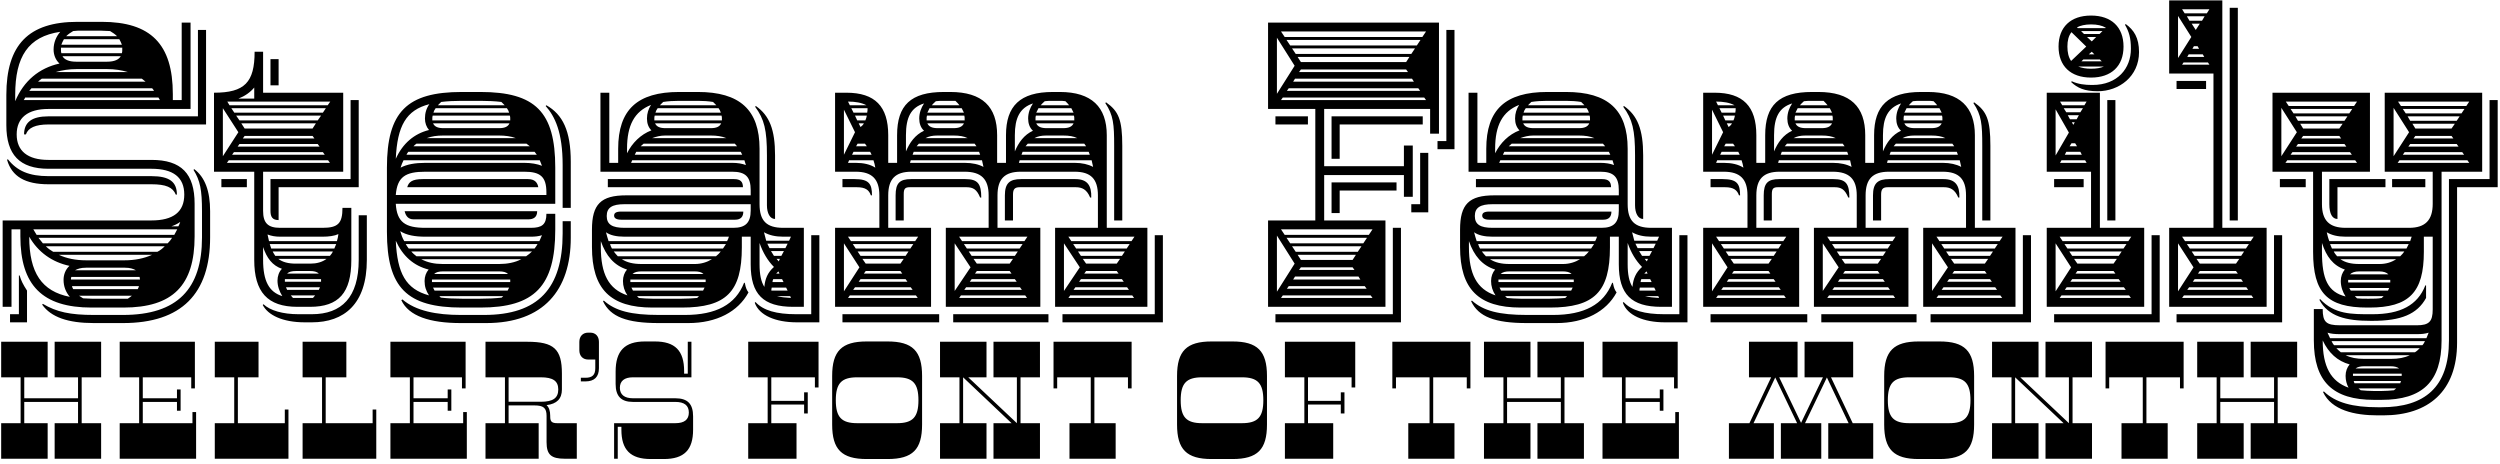 <?xml version="1.0" encoding="UTF-8"?>
<svg xmlns="http://www.w3.org/2000/svg" width="4131" height="767" viewBox="0 0 4131 767" fill="none">
  <path d="M151.39 508.22C70.26 508.22 33.66 471.62 33.66 390.49V378.9H19.02V507H4.38V364.26H250.21C286.2 364.26 304.5 350.23 304.5 321.56C304.5 292.89 286.2 278.86 250.21 278.86H80.02C32.44 278.86 10.48 255.68 10.48 206.88V156.86C10.48 73.9 47.08 36.08 128.21 36.08H167.86C248.99 36.08 285.59 72.68 285.59 155.64V165.4H300.23V37.3H314.87V180.04H80.02C45.86 180.04 27.56 194.68 27.56 222.13C27.56 249.58 45.86 264.22 80.02 264.22H250.21C299.62 264.22 321.58 286.79 321.58 336.81V390.49C321.58 471.62 285.59 508.22 203.85 508.22H151.39ZM11.7 264.22L12.92 263C28.17 282.52 48.3 291.06 80.02 291.06H250.21C279.49 291.06 292.3 300.21 292.3 321.56H290.47C285.59 309.36 274 304.48 250.21 304.48H80.02C41.59 304.48 19.63 291.67 11.7 264.22ZM16.58 532.62V519.2H31.22V455.15H32.44C34.88 463.69 37.93 469.79 44.64 480.16V532.62H16.58ZM25.12 167.23C39.15 133.68 64.77 112.33 98.32 105.01C91.61 98.91 88.56 90.37 88.56 81.83C88.56 70.24 92.83 60.48 99.54 52.55C46.47 60.48 25.12 93.42 25.12 156.86V167.23ZM39.15 165.4H264.24L261.8 161.13H41.59C40.98 162.35 40.37 164.18 39.15 165.4ZM39.76 222.13C39.76 202 52.57 192.24 80.02 192.24H327.07V49.5H340.49V205.66H80.02C58.67 205.66 46.47 211.15 42.81 222.13H39.76ZM48.3 391.1C48.3 450.88 69.04 481.38 115.4 490.53C108.69 482.6 105.03 473.45 105.03 462.47C105.03 453.93 108.08 445.39 114.79 439.29C86.12 433.19 62.94 416.72 48.3 391.1ZM48.3 150.15H254.48C253.87 148.93 252.65 147.1 251.43 145.88H51.96L48.3 150.15ZM55.01 378.9L60.5 388.05H288.03L292.91 378.9H55.01ZM62.94 134.9H240.45L234.35 130.02H69.04C67.21 131.24 64.77 133.07 62.94 134.9ZM63.55 392.93C65.99 395.98 68.43 399.03 70.87 402.08H277.05C280.1 399.03 282.54 395.98 284.37 392.93H63.55ZM69.65 503.34L70.87 502.12C93.44 515.54 116.01 520.42 155.05 520.42H203.24C293.52 520.42 333.78 477.11 333.78 392.32V349.01C333.78 313.63 330.73 298.38 319.75 280.69L320.97 279.47C338.66 292.89 347.2 315.46 347.2 349.01V392.32C347.2 485.04 300.23 533.84 203.24 533.84H155.05C112.35 533.84 84.29 524.08 69.65 503.34ZM75.75 406.96C79.41 410.62 83.68 413.67 87.95 416.11H259.97C264.85 413.67 268.51 410.62 272.17 406.96H75.75ZM92.22 119.04H211.17C200.8 115.99 189.82 114.16 177.01 114.16H126.38C114.18 114.16 102.59 115.99 92.22 119.04ZM97.1 420.99C109.91 427.09 125.16 430.14 142.24 430.14H205.68C222.76 430.14 238.01 427.09 251.43 420.99H97.1ZM100.76 81.83C100.76 84.27 100.76 86.1 101.37 87.93H201.41C202.02 86.1 202.02 84.27 202.02 81.83V78.78H100.76V81.83ZM101.37 73.9H201.41C200.19 70.85 198.97 67.8 197.14 64.75H105.64C103.81 67.8 102.59 70.85 101.37 73.9ZM103.2 92.81C106.25 98.3 113.57 101.96 125.77 101.96H177.01C189.21 101.96 196.53 98.3 199.58 92.81H103.2ZM109.3 59.87H193.48C190.43 56.82 186.16 53.77 181.89 51.33L167.86 50.72H128.21L120.89 51.33C116.62 53.77 112.35 56.82 109.3 59.87ZM117.23 461.86H231.3L230.69 457.59H117.84C117.23 458.81 117.23 460.64 117.23 461.86ZM119.06 472.84C119.06 474.67 120.28 475.89 120.89 477.72H227.64C228.25 475.89 229.47 474.67 229.47 472.84H119.06ZM123.94 446.61H224.59C220.32 444.17 214.83 442.34 206.29 442.34H142.24C133.7 442.34 128.21 444.17 123.94 446.61ZM130.65 488.7L137.36 492.97L151.39 493.58H211.17C213.61 491.75 216.05 490.53 217.88 488.7H130.65ZM283.15 374.02H294.74C295.96 371.58 297.18 369.14 297.79 366.7C293.52 369.75 288.64 372.19 283.15 374.02ZM491.475 507C442.065 507 420.105 482.6 420.105 429.53V283.74H353.615V153.2C404.245 153.2 420.715 136.12 420.715 85.49H434.745V153.2H567.115V283.74H434.745V348.4C434.745 368.53 442.675 376.46 462.805 376.46H532.955C558.575 376.46 565.895 369.14 565.895 343.52H580.535V429.53C580.535 483.82 559.795 507 512.215 507H491.475ZM365.815 309.36V295.94H407.905V309.36H365.815ZM368.255 258.12L393.875 218.47L368.255 178.82V258.12ZM374.965 269.1H545.155L542.105 264.83H378.015L374.965 269.1ZM375.575 167.84L379.235 173.94H541.495L545.765 167.84H375.575ZM382.285 178.82L387.165 186.14H533.565L538.445 178.82H382.285ZM383.505 255.68H536.615L533.565 251.41H386.555L383.505 255.68ZM390.215 191.02L395.705 198.95H525.025L530.515 191.02H390.215ZM392.655 242.26H528.075L525.025 237.99H395.705L392.655 242.26ZM393.875 162.96H420.105V144.66C413.395 152.59 404.855 158.69 393.875 162.96ZM398.755 203.83L404.245 212.37H516.485L521.975 203.83H398.755ZM401.195 228.84H519.535L516.485 224.57H404.245L401.195 228.84ZM434.135 503.95L435.355 502.73C446.335 513.1 467.075 519.2 493.305 519.2H515.265C564.675 519.2 592.735 491.14 592.735 429.53V355.72H606.155V429.53C606.155 502.73 568.335 532.62 515.265 532.62H503.675C466.465 532.62 442.675 520.42 434.135 503.95ZM434.745 429.53C434.745 464.3 444.505 482.6 466.465 489.31C461.585 481.38 458.535 472.84 458.535 463.69C458.535 456.37 460.975 449.05 465.855 444.17C449.995 438.68 440.845 426.48 434.745 408.18V429.53ZM442.065 387.44L444.505 398.42H556.745C557.965 394.76 558.575 391.1 559.185 386.83C552.475 389.88 543.325 391.1 532.955 391.1H462.805C454.875 391.1 448.165 389.88 442.065 387.44ZM445.725 403.3L448.165 410.62H552.475C553.695 408.18 554.305 405.74 555.525 403.3H445.725ZM446.945 348.4V295.94H579.315V165.4H592.735V309.36H460.365V363.65C449.995 363.65 446.945 358.16 446.945 348.4ZM446.945 141V97.69H460.365V141H446.945ZM450.605 415.5C451.825 418.55 453.655 420.38 454.875 422.82H545.155C546.985 420.38 548.815 418.55 550.035 415.5H450.605ZM459.755 427.7C467.075 433.19 476.225 435.63 489.035 435.63H512.825C523.195 435.63 532.345 433.19 539.665 427.7H459.755ZM470.735 465.52H530.515V463.69C530.515 463.08 530.515 461.86 530.515 461.25H470.735V463.69C470.735 464.3 470.735 464.91 470.735 465.52ZM472.565 474.67L474.395 478.94H526.855L528.685 474.67H472.565ZM474.395 452.1H526.855C523.805 449.05 518.925 447.83 512.215 447.83H489.035C482.325 447.83 477.445 449.05 474.395 452.1ZM480.495 488.09L484.155 492.36H517.095L520.755 488.09H480.495ZM763.187 508.22C672.297 508.22 639.357 475.28 639.357 383.17V277.03C639.357 184.92 672.297 151.98 763.187 151.98H793.687C884.577 151.98 917.517 184.92 917.517 277.03V336.81H653.997C655.827 367.31 669.857 376.46 702.797 376.46H877.257C895.557 376.46 902.877 370.97 902.877 353.28H917.517V379.51C917.517 472.84 883.357 508.22 793.687 508.22H763.187ZM653.997 397.81C656.437 451.49 670.467 477.72 708.897 488.09C704.017 480.77 701.577 473.45 701.577 464.3C701.577 456.98 704.017 450.27 708.287 445.39C683.887 439.29 665.587 423.43 653.997 397.81ZM653.997 322.17H902.877V317.9C902.877 291.67 892.507 283.74 866.277 283.74H702.797C669.857 283.74 656.437 292.28 653.997 322.17ZM653.997 262.39C665.587 236.77 684.497 220.91 708.897 214.81C704.627 209.93 702.187 203.22 702.187 195.9C702.187 186.75 704.627 178.82 709.507 172.11C671.077 181.87 656.437 208.1 653.997 262.39ZM661.317 381.95C663.147 388.05 664.977 393.54 668.027 398.42H891.287L895.557 388.66C890.067 390.49 883.967 391.1 877.257 391.1H702.797C685.717 391.1 671.687 388.66 661.317 381.95ZM661.927 277.03C672.297 271.54 685.717 269.1 702.797 269.1H866.277C877.867 269.1 887.627 270.93 895.557 273.98L891.897 264.83H666.807C664.977 268.49 663.147 272.76 661.927 277.03ZM663.147 496.02L664.977 494.8C686.937 513.71 721.097 520.42 761.357 520.42H799.787C889.457 520.42 929.717 476.5 929.717 385.61V365.48H943.137V392.93C943.137 479.55 897.997 533.84 803.447 533.84H761.357C710.117 533.84 675.347 522.25 663.147 496.02ZM668.637 349.01H887.627C887.627 359.38 880.917 362.43 872.987 362.43H683.277C674.737 362.43 670.467 356.94 668.637 349.01ZM670.467 403.3C671.687 405.74 673.517 408.18 675.347 410.62H883.357C885.187 408.18 887.017 405.74 888.237 403.3H670.467ZM671.687 255.68H887.017L883.357 250.8H674.737C673.517 252.63 672.297 253.85 671.687 255.68ZM672.907 309.36C675.347 300.82 680.837 295.94 698.527 295.94H872.377C883.967 295.94 888.237 302.04 889.457 309.36H672.907ZM679.617 415.5C682.057 418.55 685.107 420.99 688.157 423.43H869.327C872.987 420.99 876.037 418.55 879.087 415.5H679.617ZM683.277 241.65H875.427L869.937 237.38H688.157C686.327 238.6 684.497 240.43 683.277 241.65ZM696.087 428.31C706.457 433.8 718.047 436.24 731.467 436.24H824.797C838.217 436.24 851.027 433.8 861.397 428.31H696.087ZM705.237 228.23H852.247C844.317 225.18 834.557 223.96 824.797 223.96H732.077C722.317 223.96 713.167 225.18 705.237 228.23ZM713.777 466.13H843.097V464.3C843.097 463.69 843.097 462.47 843.097 461.86H713.777V464.3C713.777 464.91 713.777 465.52 713.777 466.13ZM714.387 195.9V198.95H843.097V195.9C843.097 194.07 843.097 192.85 842.487 191.02H714.997C714.387 192.85 714.387 194.07 714.387 195.9ZM715.607 475.28L718.047 480.16H838.827L841.267 475.28H715.607ZM715.607 203.83C718.047 209.32 723.537 211.76 732.687 211.76H824.797C833.947 211.76 839.437 209.32 841.877 203.83H715.607ZM716.217 186.14H841.267C840.657 183.7 839.437 181.26 837.607 178.82H719.877C718.047 181.26 716.827 183.7 716.217 186.14ZM717.437 452.71H839.437C836.387 449.66 831.507 448.44 824.797 448.44H732.077C725.367 448.44 720.487 449.66 717.437 452.71ZM723.537 173.94H833.947L828.457 168.45C818.087 167.23 806.497 166.62 793.687 166.62H763.187C750.377 166.62 739.397 167.23 729.027 168.45L723.537 173.94ZM725.977 489.31L728.417 491.75C738.787 492.97 750.377 493.58 763.187 493.58H793.687C806.497 493.58 818.697 492.97 829.067 491.75L831.507 489.31H725.977ZM901.657 175.16L902.877 173.94C929.717 189.19 943.137 216.03 943.137 267.27V343.52H929.717V272.76C929.717 218.47 916.907 192.24 901.657 175.16ZM1078.19 508.22C1008.65 508.22 978.154 477.72 978.154 408.18V379.51C978.154 337.42 992.794 322.78 1034.88 322.78H1240.45V314.24C1240.45 292.28 1231.91 283.74 1209.95 283.74H992.184V153.2H1006.82V269.1H1021.46V245.92C1021.46 181.26 1053.18 151.98 1122.11 151.98H1153.22C1222.15 151.98 1255.09 181.26 1255.09 245.92V337.42C1255.09 364.87 1266.68 376.46 1294.13 376.46H1328.29V507H1310.6C1261.19 507 1240.45 486.26 1240.45 436.85V391.1H1225.81V408.79C1225.81 481.99 1200.19 508.22 1126.38 508.22H1078.19ZM992.794 408.18C992.794 452.71 1005.6 477.72 1036.71 488.09C1031.83 480.77 1029.39 472.84 1029.39 464.3C1029.39 456.98 1031.83 450.27 1036.1 445.39C1014.75 438.68 1001.33 422.82 992.794 398.42V408.18ZM996.454 497.85L997.674 496.63C1016.58 513.71 1042.81 520.42 1088.56 520.42H1131.87C1183.11 520.42 1215.44 503.34 1229.47 467.35H1230.69C1232.52 476.5 1233.74 478.94 1236.79 483.21C1219.71 514.93 1184.33 533.84 1137.36 533.84H1088.56C1035.49 533.84 1008.65 523.47 996.454 497.85ZM1001.33 383.78C1002.55 389.27 1004.38 394.15 1005.6 398.42H1201.41C1202.63 395.98 1203.85 393.54 1204.46 391.1H1031.83C1018.41 391.1 1008.04 388.66 1001.33 383.78ZM1002.55 356.94C1002.55 370.97 1011.7 376.46 1031.83 376.46H1211.78C1231.91 376.46 1240.45 367.92 1240.45 347.79V337.42H1031.83C1011.7 337.42 1002.55 342.91 1002.55 356.94ZM1004.38 309.36V295.94H1213C1223.37 295.94 1227.64 300.21 1227.64 309.36H1004.38ZM1008.04 403.3C1008.65 405.74 1009.87 408.18 1011.09 410.62H1194.7L1199.58 403.3H1008.04ZM1014.14 415.5C1016.58 418.55 1018.41 420.99 1020.85 423.43H1183.11C1186.16 420.99 1188.6 418.55 1191.04 415.5H1014.14ZM1014.75 356.33C1014.75 352.06 1017.8 349.62 1026.34 349.62H1228.25C1228.25 358.16 1223.98 363.04 1214.83 363.04H1026.34C1017.8 363.04 1014.75 359.99 1014.75 356.33ZM1027.56 428.31C1036.1 433.8 1046.47 436.24 1059.89 436.24H1148.34C1158.71 436.24 1168.47 433.19 1176.4 428.31H1027.56ZM1036.1 253.24C1044.64 236.16 1058.67 222.13 1076.36 215.42C1071.48 210.54 1069.04 203.83 1069.04 195.9C1069.04 187.36 1071.48 180.04 1075.75 173.33C1048.3 184.31 1036.1 206.88 1036.1 245.92V253.24ZM1041.59 466.13H1166.03V464.3C1166.03 463.69 1166.03 462.47 1166.03 461.86H1041.59V464.3C1041.59 464.91 1041.59 465.52 1041.59 466.13ZM1042.81 269.1H1209.95C1218.49 269.1 1226.42 270.32 1232.52 272.76L1230.08 264.83H1044.64C1044.03 266.05 1043.42 267.88 1042.81 269.1ZM1043.42 475.28L1045.86 480.16H1161.76L1164.2 475.28H1043.42ZM1045.25 452.71H1162.37C1159.32 449.66 1154.44 448.44 1147.73 448.44H1059.89C1053.18 448.44 1048.3 449.66 1045.25 452.71ZM1048.91 255.68H1226.42L1223.98 250.8H1051.35C1050.74 252.63 1049.52 253.85 1048.91 255.68ZM1052.57 489.31L1055.62 492.36C1062.33 492.97 1069.65 493.58 1078.19 493.58H1126.38C1136.14 493.58 1144.68 492.97 1152 492.36L1155.05 489.31H1052.57ZM1058.67 241.65H1217.88L1214.22 237.38H1063.55C1061.72 238.6 1060.5 240.43 1058.67 241.65ZM1077.58 228.23H1200.19C1192.87 225.18 1184.33 223.96 1174.57 223.96H1098.93C1091 223.96 1084.29 225.79 1077.58 228.23ZM1081.24 195.9V198.95H1192.87V195.9C1192.87 194.07 1192.87 192.85 1192.26 191.02H1081.85C1081.24 192.85 1081.24 194.07 1081.24 195.9ZM1082.46 203.83C1084.9 209.32 1090.39 211.76 1099.54 211.76H1174.57C1183.72 211.76 1189.21 209.32 1191.65 203.83H1082.46ZM1083.07 186.14H1191.04C1190.43 183.7 1189.21 181.26 1187.38 178.82H1086.73C1084.9 181.26 1083.68 183.7 1083.07 186.14ZM1090.39 173.94H1183.72L1178.23 168.45C1170.3 167.23 1162.37 166.62 1153.22 166.62H1122.11C1112.35 166.62 1103.81 167.23 1095.88 168.45L1090.39 173.94ZM1247.16 500.29L1248.38 499.07C1261.19 513.1 1283.15 519.2 1315.48 519.2H1340.49V388.66H1353.91V532.62H1316.7C1281.32 532.62 1254.48 521.03 1247.16 500.29ZM1247.77 176.38L1248.99 175.16C1271.56 191.02 1280.71 214.2 1280.71 256.9V361.82C1272.17 361.82 1267.29 352.06 1267.29 339.25V256.9C1267.29 214.81 1263.02 197.12 1247.77 176.38ZM1255.09 436.85C1255.09 453.32 1257.53 465.52 1263.02 474.06C1264.24 460.64 1268.51 450.27 1278.88 441.12C1268.51 430.75 1260.58 417.33 1255.09 401.47V436.85ZM1262.41 383.78C1263.63 388.66 1264.85 393.54 1266.07 397.81H1303.89L1306.94 391.1H1294.13C1281.32 391.1 1270.95 388.66 1262.41 383.78ZM1267.9 402.69L1271.56 410.01H1297.79L1301.45 402.69H1267.9ZM1274 414.89L1278.88 422.82H1291.08L1295.35 414.89H1274ZM1274.61 480.16H1301.45L1299.01 475.28H1275.22C1274.61 477.11 1274.61 478.33 1274.61 480.16ZM1276.44 466.13H1294.74L1292.3 461.25H1277.66C1277.05 463.08 1276.44 464.3 1276.44 466.13ZM1282.54 452.1H1288.03L1286.2 448.44L1282.54 452.1ZM1283.15 427.7C1284.37 428.92 1285.59 430.75 1286.81 431.97L1288.64 427.7H1283.15ZM1283.76 489.31C1290.47 491.14 1297.79 491.75 1306.94 492.36L1305.72 489.31H1283.76ZM1379.87 507V376.46H1453.07V322.78C1453.07 295.94 1440.87 283.74 1414.03 283.74H1379.87V153.2H1398.78C1445.75 153.2 1467.71 175.77 1467.71 223.35V269.1H1482.35V223.35C1482.35 173.94 1504.92 151.98 1559.82 151.98H1570.19C1623.26 151.98 1647.66 176.38 1647.66 223.35V269.1H1662.3V223.35C1662.3 175.16 1685.48 151.98 1739.77 151.98H1751.36C1803.82 151.98 1828.83 176.99 1828.83 223.35V376.46H1895.93V507H1743.43V376.46H1814.19V322.78C1814.19 295.94 1802.6 283.74 1775.76 283.74H1686.7C1659.86 283.74 1648.27 295.94 1648.27 322.78V376.46H1719.03V507H1562.87V376.46H1633.63V322.78C1633.63 295.94 1621.43 283.74 1593.98 283.74H1506.14C1479.3 283.74 1467.71 295.94 1467.71 322.78V376.46H1538.47V507H1379.87ZM1392.07 532.62V519.2H1551.89V532.62H1392.07ZM1392.07 309.36V295.94H1412.2C1435.99 295.94 1440.87 303.87 1440.87 322.78H1439.04C1435.99 314.24 1430.5 309.36 1415.86 309.36H1392.07ZM1394.51 481.38L1420.13 441.73L1394.51 402.08V481.38ZM1394.51 255.68L1412.81 218.47L1394.51 181.26V255.68ZM1401.22 492.36H1516.51L1513.46 488.09H1404.27L1401.22 492.36ZM1401.22 391.1L1406.1 398.42H1512.24L1517.12 391.1H1401.22ZM1401.22 269.1H1414.03C1426.84 269.1 1437.82 271.54 1446.36 277.03C1445.75 272.76 1444.53 268.49 1443.31 264.83H1403.05L1401.22 269.1ZM1401.22 167.84L1404.27 173.94H1431.72C1423.79 169.67 1413.42 167.84 1401.22 167.84ZM1406.71 178.82L1410.37 186.14H1432.94C1433.55 183.7 1433.55 181.26 1433.55 178.82H1406.71ZM1407.93 255.68H1440.26L1437.82 250.8H1410.37L1407.93 255.68ZM1409.15 403.3L1414.03 410.62H1504.31L1509.19 403.3H1409.15ZM1409.76 478.94H1507.97L1504.92 474.67H1412.81L1409.76 478.94ZM1412.81 191.02L1416.47 198.95H1429.89C1431.11 196.51 1431.72 194.07 1432.33 191.02H1412.81ZM1414.64 241.65H1432.33L1429.28 237.38H1417.08L1414.64 241.65ZM1417.08 415.5L1421.96 422.82H1496.38L1501.26 415.5H1417.08ZM1418.91 465.52H1499.43L1496.38 461.25H1421.96L1418.91 465.52ZM1418.91 203.83L1421.96 209.93C1424.4 208.1 1426.23 206.27 1427.45 203.83H1418.91ZM1425.01 427.7L1430.5 435.63H1487.84L1493.33 427.7H1425.01ZM1427.45 452.1H1490.89L1487.84 447.83H1430.5L1427.45 452.1ZM1479.91 364.26V322.78C1479.91 302.65 1486.62 295.94 1505.53 295.94H1595.2C1615.94 295.94 1621.43 303.87 1621.43 326.44H1619.6C1614.11 313.02 1608.01 309.36 1597.03 309.36H1503.09C1495.16 309.36 1493.33 312.41 1493.33 320.95V364.26H1479.91ZM1496.99 250.19C1503.09 235.55 1512.24 222.74 1526.88 216.03C1521.39 211.15 1518.95 203.83 1518.95 195.9C1518.95 186.75 1522 178.21 1526.88 170.89C1505.53 177.6 1496.99 193.46 1496.99 223.35V250.19ZM1503.7 269.1H1593.98C1606.79 269.1 1617.16 271.54 1625.09 275.81L1622.65 264.83H1504.92C1504.31 266.05 1504.31 267.88 1503.7 269.1ZM1507.97 255.68H1619.6L1617.77 250.8H1509.8L1507.97 255.68ZM1514.68 241.65H1613.5L1610.45 237.38H1518.34L1514.68 241.65ZM1529.32 228.23H1598.86C1592.76 225.18 1585.44 223.96 1575.68 223.96H1548.84C1540.91 223.96 1534.81 225.18 1529.32 228.23ZM1531.15 195.9V198.95H1593.98V195.9C1593.98 194.07 1593.98 192.85 1593.37 191.02H1531.76C1531.15 192.85 1531.15 194.07 1531.15 195.9ZM1532.37 203.83C1534.81 209.32 1540.3 211.76 1549.45 211.76H1575.68C1584.83 211.76 1590.32 209.32 1592.76 203.83H1532.37ZM1532.37 186.14H1592.76C1591.54 183.7 1590.32 181.26 1589.1 178.82H1536.03C1534.81 181.26 1533.59 183.7 1532.37 186.14ZM1539.69 173.94H1585.44C1583.61 171.5 1581.17 169.06 1578.73 166.62H1559.82C1554.94 166.62 1550.67 166.62 1546.4 167.23C1543.96 169.67 1541.52 171.5 1539.69 173.94ZM1575.07 532.62V519.2H1732.45V532.62H1575.07ZM1577.51 480.77L1603.74 441.73L1577.51 402.08V480.77ZM1584.83 492.36H1697.07L1694.02 488.09H1587.88L1584.83 492.36ZM1584.83 391.1L1589.71 398.42H1692.8L1697.68 391.1H1584.83ZM1592.76 403.3L1597.64 410.62H1684.87L1689.75 403.3H1592.76ZM1593.37 478.94H1688.53L1685.48 474.67H1596.42L1593.37 478.94ZM1600.69 415.5L1605.57 422.82H1676.94L1681.82 415.5H1600.69ZM1602.52 465.52H1679.99L1676.94 461.25H1605.57L1602.52 465.52ZM1608.62 427.7L1614.11 435.63H1668.4L1673.89 427.7H1608.62ZM1611.06 452.1H1671.45L1668.4 447.83H1614.11L1611.06 452.1ZM1660.47 364.26V322.78C1660.47 302.65 1668.4 295.94 1687.31 295.94H1776.98C1797.11 295.94 1803.82 306.92 1803.21 326.44H1801.38C1795.89 313.02 1787.96 309.36 1777.59 309.36H1684.87C1676.33 309.36 1673.89 313.02 1673.89 321.56V364.26H1660.47ZM1676.94 250.19C1683.04 235.55 1692.19 222.74 1706.83 216.03C1701.34 211.15 1698.9 203.83 1698.9 195.9C1698.9 186.75 1701.95 178.21 1706.83 170.89C1684.87 178.21 1676.94 195.29 1676.94 223.35V250.19ZM1683.65 269.1H1775.76C1787.96 269.1 1798.33 271.54 1806.26 275.81L1803.82 264.83H1684.87C1684.26 266.05 1684.26 267.88 1683.65 269.1ZM1687.92 255.68H1800.77L1798.94 250.8H1689.75L1687.92 255.68ZM1694.63 241.65H1794.67L1791.62 237.38H1698.29L1694.63 241.65ZM1709.27 228.23H1780.03C1773.93 225.18 1766.61 223.96 1756.85 223.96H1728.79C1720.86 223.96 1714.76 225.18 1709.27 228.23ZM1711.1 195.9V198.95H1775.15V195.9C1775.15 194.07 1775.15 192.85 1774.54 191.02H1711.71C1711.1 192.85 1711.1 194.07 1711.1 195.9ZM1712.32 203.83C1714.76 209.32 1720.25 211.76 1729.4 211.76H1756.85C1766 211.76 1771.49 209.32 1773.93 203.83H1712.32ZM1712.32 186.14H1773.93C1772.71 183.7 1771.49 181.26 1770.27 178.82H1715.98C1714.76 181.26 1713.54 183.7 1712.32 186.14ZM1719.64 173.94H1766.61C1764.78 171.5 1762.95 169.67 1760.51 167.23C1755.63 166.62 1754.41 166.62 1751.36 166.62H1739.77C1734.89 166.62 1730.62 166.62 1726.35 167.23C1723.91 169.67 1721.47 171.5 1719.64 173.94ZM1755.63 532.62V519.2H1908.13V388.66H1921.55V532.62H1755.63ZM1758.07 480.77L1784.3 441.73L1758.07 402.08V480.77ZM1765.39 492.36H1873.97L1870.92 488.09H1768.44L1765.39 492.36ZM1765.39 391.1L1770.27 398.42H1869.7L1874.58 391.1H1765.39ZM1773.32 403.3L1778.2 410.62H1861.77L1866.65 403.3H1773.32ZM1773.93 478.94H1865.43L1862.38 474.67H1776.98L1773.93 478.94ZM1781.25 415.5L1786.13 422.82H1853.84L1858.72 415.5H1781.25ZM1783.08 465.52H1856.89L1853.84 461.25H1786.13L1783.08 465.52ZM1789.18 427.7L1794.67 435.63H1845.3L1850.79 427.7H1789.18ZM1791.62 452.1H1848.35L1845.3 447.83H1794.67L1791.62 452.1ZM1826.39 170.28L1827.61 169.06C1848.35 183.7 1854.45 197.73 1854.45 241.04V364.26H1841.03V241.04C1841.03 205.05 1839.81 190.41 1826.39 170.28ZM2095.34 180.04V37.3H2377.77V220.91H2363.13V180.04H2188.06V274.59H2319.82V240.43H2334.46V325.22H2319.82V289.23H2188.06V364.26H2289.32V507H2095.34V364.26H2173.42V180.04H2095.34ZM2107.54 532.62V519.2H2301.52V376.46H2314.94V532.62H2107.54ZM2107.54 205.66V192.24H2161.22V205.66H2107.54ZM2109.98 481.99L2139.26 435.63L2109.98 389.27V481.99ZM2109.98 155.03L2139.26 108.67L2109.98 62.31V155.03ZM2116.69 492.36H2267.97L2264.92 488.09H2119.74L2116.69 492.36ZM2116.69 378.9L2122.79 388.05H2261.87L2267.97 378.9H2116.69ZM2116.69 165.4H2356.42L2353.37 161.13H2119.74L2116.69 165.4ZM2116.69 51.94L2122.79 61.09H2350.32L2356.42 51.94H2116.69ZM2125.84 392.93L2131.94 402.08H2252.72L2258.82 392.93H2125.84ZM2125.84 65.97L2131.94 75.12H2341.17L2347.27 65.97H2125.84ZM2126.45 477.11H2258.21L2255.16 472.84H2129.5L2126.45 477.11ZM2126.45 150.15H2346.66L2343.61 145.88H2129.5L2126.45 150.15ZM2134.99 406.96L2141.09 416.11H2243.57L2249.67 406.96H2134.99ZM2134.99 80L2141.09 89.15H2332.02L2338.12 80H2134.99ZM2136.82 461.86H2247.84L2244.79 456.98H2139.87L2136.82 461.86ZM2136.82 134.9H2336.29L2333.24 130.02H2139.87L2136.82 134.9ZM2144.14 420.99L2149.63 429.53H2235.03L2240.52 420.99H2144.14ZM2144.14 94.03L2149.63 102.57H2323.48L2328.97 94.03H2144.14ZM2146.58 446H2238.08L2235.03 441.73H2149.63L2146.58 446ZM2146.58 119.04H2326.53L2323.48 114.77H2149.63L2146.58 119.04ZM2200.26 352.06V301.43H2307.62V314.85H2213.68V352.06H2200.26ZM2200.26 262.39V192.24H2350.93V205.66H2213.68V262.39H2200.26ZM2332.02 350.84V337.42H2346.66V252.63H2360.08V350.84H2332.02ZM2375.33 246.53V233.11H2389.97V49.5H2403.39V246.53H2375.33ZM2512.65 508.22C2443.11 508.22 2412.61 477.72 2412.61 408.18V379.51C2412.61 337.42 2427.25 322.78 2469.34 322.78H2674.91V314.24C2674.91 292.28 2666.37 283.74 2644.41 283.74H2426.64V153.2H2441.28V269.1H2455.92V245.92C2455.92 181.26 2487.64 151.98 2556.57 151.98H2587.68C2656.61 151.98 2689.55 181.26 2689.55 245.92V337.42C2689.55 364.87 2701.14 376.46 2728.59 376.46H2762.75V507H2745.06C2695.65 507 2674.91 486.26 2674.91 436.85V391.1H2660.27V408.79C2660.27 481.99 2634.65 508.22 2560.84 508.22H2512.65ZM2427.25 408.18C2427.25 452.71 2440.06 477.72 2471.17 488.09C2466.29 480.77 2463.85 472.84 2463.85 464.3C2463.85 456.98 2466.29 450.27 2470.56 445.39C2449.21 438.68 2435.79 422.82 2427.25 398.42V408.18ZM2430.91 497.85L2432.13 496.63C2451.04 513.71 2477.27 520.42 2523.02 520.42H2566.33C2617.57 520.42 2649.9 503.34 2663.93 467.35H2665.15C2666.98 476.5 2668.2 478.94 2671.25 483.21C2654.17 514.93 2618.79 533.84 2571.82 533.84H2523.02C2469.95 533.84 2443.11 523.47 2430.91 497.85ZM2435.79 383.78C2437.01 389.27 2438.84 394.15 2440.06 398.42H2635.87C2637.09 395.98 2638.31 393.54 2638.92 391.1H2466.29C2452.87 391.1 2442.5 388.66 2435.79 383.78ZM2437.01 356.94C2437.01 370.97 2446.16 376.46 2466.29 376.46H2646.24C2666.37 376.46 2674.91 367.92 2674.91 347.79V337.42H2466.29C2446.16 337.42 2437.01 342.91 2437.01 356.94ZM2438.84 309.36V295.94H2647.46C2657.83 295.94 2662.1 300.21 2662.1 309.36H2438.84ZM2442.5 403.3C2443.11 405.74 2444.33 408.18 2445.55 410.62H2629.16L2634.04 403.3H2442.5ZM2448.6 415.5C2451.04 418.55 2452.87 420.99 2455.31 423.43H2617.57C2620.62 420.99 2623.06 418.55 2625.5 415.5H2448.6ZM2449.21 356.33C2449.21 352.06 2452.26 349.62 2460.8 349.62H2662.71C2662.71 358.16 2658.44 363.04 2649.29 363.04H2460.8C2452.26 363.04 2449.21 359.99 2449.21 356.33ZM2462.02 428.31C2470.56 433.8 2480.93 436.24 2494.35 436.24H2582.8C2593.17 436.24 2602.93 433.19 2610.86 428.31H2462.02ZM2470.56 253.24C2479.1 236.16 2493.13 222.13 2510.82 215.42C2505.94 210.54 2503.5 203.83 2503.5 195.9C2503.5 187.36 2505.94 180.04 2510.21 173.33C2482.76 184.31 2470.56 206.88 2470.56 245.92V253.24ZM2476.05 466.13H2600.49V464.3C2600.49 463.69 2600.49 462.47 2600.49 461.86H2476.05V464.3C2476.05 464.91 2476.05 465.52 2476.05 466.13ZM2477.27 269.1H2644.41C2652.95 269.1 2660.88 270.32 2666.98 272.76L2664.54 264.83H2479.1C2478.49 266.05 2477.88 267.88 2477.27 269.1ZM2477.88 475.28L2480.32 480.16H2596.22L2598.66 475.28H2477.88ZM2479.71 452.71H2596.83C2593.78 449.66 2588.9 448.44 2582.19 448.44H2494.35C2487.64 448.44 2482.76 449.66 2479.71 452.71ZM2483.37 255.68H2660.88L2658.44 250.8H2485.81C2485.2 252.63 2483.98 253.85 2483.37 255.68ZM2487.03 489.31L2490.08 492.36C2496.79 492.97 2504.11 493.58 2512.65 493.58H2560.84C2570.6 493.58 2579.14 492.97 2586.46 492.36L2589.51 489.31H2487.03ZM2493.13 241.65H2652.34L2648.68 237.38H2498.01C2496.18 238.6 2494.96 240.43 2493.13 241.65ZM2512.04 228.23H2634.65C2627.33 225.18 2618.79 223.96 2609.03 223.96H2533.39C2525.46 223.96 2518.75 225.79 2512.04 228.23ZM2515.7 195.9V198.95H2627.33V195.9C2627.33 194.07 2627.33 192.85 2626.72 191.02H2516.31C2515.7 192.85 2515.7 194.07 2515.7 195.9ZM2516.92 203.83C2519.36 209.32 2524.85 211.76 2534 211.76H2609.03C2618.18 211.76 2623.67 209.32 2626.11 203.83H2516.92ZM2517.53 186.14H2625.5C2624.89 183.7 2623.67 181.26 2621.84 178.82H2521.19C2519.36 181.26 2518.14 183.7 2517.53 186.14ZM2524.85 173.94H2618.18L2612.69 168.45C2604.76 167.23 2596.83 166.62 2587.68 166.62H2556.57C2546.81 166.62 2538.27 167.23 2530.34 168.45L2524.85 173.94ZM2681.62 500.29L2682.84 499.07C2695.65 513.1 2717.61 519.2 2749.94 519.2H2774.95V388.66H2788.37V532.62H2751.16C2715.78 532.62 2688.94 521.03 2681.62 500.29ZM2682.23 176.38L2683.45 175.16C2706.02 191.02 2715.17 214.2 2715.17 256.9V361.82C2706.63 361.82 2701.75 352.06 2701.75 339.25V256.9C2701.75 214.81 2697.48 197.12 2682.23 176.38ZM2689.55 436.85C2689.55 453.32 2691.99 465.52 2697.48 474.06C2698.7 460.64 2702.97 450.27 2713.34 441.12C2702.97 430.75 2695.04 417.33 2689.55 401.47V436.85ZM2696.87 383.78C2698.09 388.66 2699.31 393.54 2700.53 397.81H2738.35L2741.4 391.1H2728.59C2715.78 391.1 2705.41 388.66 2696.87 383.78ZM2702.36 402.69L2706.02 410.01H2732.25L2735.91 402.69H2702.36ZM2708.46 414.89L2713.34 422.82H2725.54L2729.81 414.89H2708.46ZM2709.07 480.16H2735.91L2733.47 475.28H2709.68C2709.07 477.11 2709.07 478.33 2709.07 480.16ZM2710.9 466.13H2729.2L2726.76 461.25H2712.12C2711.51 463.08 2710.9 464.3 2710.9 466.13ZM2717 452.1H2722.49L2720.66 448.44L2717 452.1ZM2717.61 427.7C2718.83 428.92 2720.05 430.75 2721.27 431.97L2723.1 427.7H2717.61ZM2718.22 489.31C2724.93 491.14 2732.25 491.75 2741.4 492.36L2740.18 489.31H2718.22ZM2814.33 507V376.46H2887.53V322.78C2887.53 295.94 2875.33 283.74 2848.49 283.74H2814.33V153.2H2833.24C2880.21 153.2 2902.17 175.77 2902.17 223.35V269.1H2916.81V223.35C2916.81 173.94 2939.38 151.98 2994.28 151.98H3004.65C3057.72 151.98 3082.12 176.38 3082.12 223.35V269.1H3096.76V223.35C3096.76 175.16 3119.94 151.98 3174.23 151.98H3185.82C3238.28 151.98 3263.29 176.99 3263.29 223.35V376.46H3330.39V507H3177.89V376.46H3248.65V322.78C3248.65 295.94 3237.06 283.74 3210.22 283.74H3121.16C3094.32 283.74 3082.73 295.94 3082.73 322.78V376.46H3153.49V507H2997.33V376.46H3068.09V322.78C3068.09 295.94 3055.89 283.74 3028.44 283.74H2940.6C2913.76 283.74 2902.17 295.94 2902.17 322.78V376.46H2972.93V507H2814.33ZM2826.53 532.62V519.2H2986.35V532.62H2826.53ZM2826.53 309.36V295.94H2846.66C2870.45 295.94 2875.33 303.87 2875.33 322.78H2873.5C2870.45 314.24 2864.96 309.36 2850.32 309.36H2826.53ZM2828.97 481.38L2854.59 441.73L2828.97 402.08V481.38ZM2828.97 255.68L2847.27 218.47L2828.97 181.26V255.68ZM2835.68 492.36H2950.97L2947.92 488.09H2838.73L2835.68 492.36ZM2835.68 391.1L2840.56 398.42H2946.7L2951.58 391.1H2835.68ZM2835.68 269.1H2848.49C2861.3 269.1 2872.28 271.54 2880.82 277.03C2880.21 272.76 2878.99 268.49 2877.77 264.83H2837.51L2835.68 269.1ZM2835.68 167.84L2838.73 173.94H2866.18C2858.25 169.67 2847.88 167.84 2835.68 167.84ZM2841.17 178.82L2844.83 186.14H2867.4C2868.01 183.7 2868.01 181.26 2868.01 178.82H2841.17ZM2842.39 255.68H2874.72L2872.28 250.8H2844.83L2842.39 255.68ZM2843.61 403.3L2848.49 410.62H2938.77L2943.65 403.3H2843.61ZM2844.22 478.94H2942.43L2939.38 474.67H2847.27L2844.22 478.94ZM2847.27 191.02L2850.93 198.95H2864.35C2865.57 196.51 2866.18 194.07 2866.79 191.02H2847.27ZM2849.1 241.65H2866.79L2863.74 237.38H2851.54L2849.1 241.65ZM2851.54 415.5L2856.42 422.82H2930.84L2935.72 415.5H2851.54ZM2853.37 465.52H2933.89L2930.84 461.25H2856.42L2853.37 465.52ZM2853.37 203.83L2856.42 209.93C2858.86 208.1 2860.69 206.27 2861.91 203.83H2853.37ZM2859.47 427.7L2864.96 435.63H2922.3L2927.79 427.7H2859.47ZM2861.91 452.1H2925.35L2922.3 447.83H2864.96L2861.91 452.1ZM2914.37 364.26V322.78C2914.37 302.65 2921.08 295.94 2939.99 295.94H3029.66C3050.4 295.94 3055.89 303.87 3055.89 326.44H3054.06C3048.57 313.02 3042.47 309.36 3031.49 309.36H2937.55C2929.62 309.36 2927.79 312.41 2927.79 320.95V364.26H2914.37ZM2931.45 250.19C2937.55 235.55 2946.7 222.74 2961.34 216.03C2955.85 211.15 2953.41 203.83 2953.41 195.9C2953.41 186.75 2956.46 178.21 2961.34 170.89C2939.99 177.6 2931.45 193.46 2931.45 223.35V250.19ZM2938.16 269.1H3028.44C3041.25 269.1 3051.62 271.54 3059.55 275.81L3057.11 264.83H2939.38C2938.77 266.05 2938.77 267.88 2938.16 269.1ZM2942.43 255.68H3054.06L3052.23 250.8H2944.26L2942.43 255.68ZM2949.14 241.65H3047.96L3044.91 237.38H2952.8L2949.14 241.65ZM2963.78 228.23H3033.32C3027.22 225.18 3019.9 223.96 3010.14 223.96H2983.3C2975.37 223.96 2969.27 225.18 2963.78 228.23ZM2965.61 195.9V198.95H3028.44V195.9C3028.44 194.07 3028.44 192.85 3027.83 191.02H2966.22C2965.61 192.85 2965.61 194.07 2965.61 195.9ZM2966.83 203.83C2969.27 209.32 2974.76 211.76 2983.91 211.76H3010.14C3019.29 211.76 3024.78 209.32 3027.22 203.83H2966.83ZM2966.83 186.14H3027.22C3026 183.7 3024.78 181.26 3023.56 178.82H2970.49C2969.27 181.26 2968.05 183.7 2966.83 186.14ZM2974.15 173.94H3019.9C3018.07 171.5 3015.63 169.06 3013.19 166.62H2994.28C2989.4 166.62 2985.13 166.62 2980.86 167.23C2978.42 169.67 2975.98 171.5 2974.15 173.94ZM3009.53 532.62V519.2H3166.91V532.62H3009.53ZM3011.97 480.77L3038.2 441.73L3011.97 402.08V480.77ZM3019.29 492.36H3131.53L3128.48 488.09H3022.34L3019.29 492.36ZM3019.29 391.1L3024.17 398.42H3127.26L3132.14 391.1H3019.29ZM3027.22 403.3L3032.1 410.62H3119.33L3124.21 403.3H3027.22ZM3027.83 478.94H3122.99L3119.94 474.67H3030.88L3027.83 478.94ZM3035.15 415.5L3040.03 422.82H3111.4L3116.28 415.5H3035.15ZM3036.98 465.52H3114.45L3111.4 461.25H3040.03L3036.98 465.52ZM3043.08 427.7L3048.57 435.63H3102.86L3108.35 427.7H3043.08ZM3045.52 452.1H3105.91L3102.86 447.83H3048.57L3045.52 452.1ZM3094.93 364.26V322.78C3094.93 302.65 3102.86 295.94 3121.77 295.94H3211.44C3231.57 295.94 3238.28 306.92 3237.67 326.44H3235.84C3230.35 313.02 3222.42 309.36 3212.05 309.36H3119.33C3110.79 309.36 3108.35 313.02 3108.35 321.56V364.26H3094.93ZM3111.4 250.19C3117.5 235.55 3126.65 222.74 3141.29 216.03C3135.8 211.15 3133.36 203.83 3133.36 195.9C3133.36 186.75 3136.41 178.21 3141.29 170.89C3119.33 178.21 3111.4 195.29 3111.4 223.35V250.19ZM3118.11 269.1H3210.22C3222.42 269.1 3232.79 271.54 3240.72 275.81L3238.28 264.83H3119.33C3118.72 266.05 3118.72 267.88 3118.11 269.1ZM3122.38 255.68H3235.23L3233.4 250.8H3124.21L3122.38 255.68ZM3129.09 241.65H3229.13L3226.08 237.38H3132.75L3129.09 241.65ZM3143.73 228.23H3214.49C3208.39 225.18 3201.07 223.96 3191.31 223.96H3163.25C3155.32 223.96 3149.22 225.18 3143.73 228.23ZM3145.56 195.9V198.95H3209.61V195.9C3209.61 194.07 3209.61 192.85 3209 191.02H3146.17C3145.56 192.85 3145.56 194.07 3145.56 195.9ZM3146.78 203.83C3149.22 209.32 3154.71 211.76 3163.86 211.76H3191.31C3200.46 211.76 3205.95 209.32 3208.39 203.83H3146.78ZM3146.78 186.14H3208.39C3207.17 183.7 3205.95 181.26 3204.73 178.82H3150.44C3149.22 181.26 3148 183.7 3146.78 186.14ZM3154.1 173.94H3201.07C3199.24 171.5 3197.41 169.67 3194.97 167.23C3190.09 166.62 3188.87 166.62 3185.82 166.62H3174.23C3169.35 166.62 3165.08 166.62 3160.81 167.23C3158.37 169.67 3155.93 171.5 3154.1 173.94ZM3190.09 532.62V519.2H3342.59V388.66H3356.01V532.62H3190.09ZM3192.53 480.77L3218.76 441.73L3192.53 402.08V480.77ZM3199.85 492.36H3308.43L3305.38 488.09H3202.9L3199.85 492.36ZM3199.85 391.1L3204.73 398.42H3304.16L3309.04 391.1H3199.85ZM3207.78 403.3L3212.66 410.62H3296.23L3301.11 403.3H3207.78ZM3208.39 478.94H3299.89L3296.84 474.67H3211.44L3208.39 478.94ZM3215.71 415.5L3220.59 422.82H3288.3L3293.18 415.5H3215.71ZM3217.54 465.52H3291.35L3288.3 461.25H3220.59L3217.54 465.52ZM3223.64 427.7L3229.13 435.63H3279.76L3285.25 427.7H3223.64ZM3226.08 452.1H3282.81L3279.76 447.83H3229.13L3226.08 452.1ZM3260.85 170.28L3262.07 169.06C3282.81 183.7 3288.91 197.73 3288.91 241.04V364.26H3275.49V241.04C3275.49 205.05 3274.27 190.41 3260.85 170.28ZM3382.03 507V376.46H3455.23V283.74H3382.03V153.2H3469.87V376.46H3543.07V507H3382.03ZM3394.23 532.62V519.2H3555.27V388.66H3568.69V532.62H3394.23ZM3394.23 309.36V295.94H3443.03V309.36H3394.23ZM3396.67 481.38L3422.29 441.73L3396.67 402.08V481.38ZM3396.67 256.9L3418.63 219.08L3396.67 180.65V256.9ZM3401.55 76.95C3401.55 44.62 3421.68 25.71 3455.23 25.71C3488.78 25.71 3508.91 44.62 3508.91 76.95C3508.91 109.28 3488.78 128.19 3455.23 128.19C3421.68 128.19 3401.55 109.28 3401.55 76.95ZM3403.38 492.36H3521.11L3518.06 488.09H3406.43L3403.38 492.36ZM3403.38 391.1L3408.26 398.42H3516.84L3521.72 391.1H3403.38ZM3403.99 269.1H3447.91L3445.47 264.83H3406.43L3403.99 269.1ZM3403.99 167.84L3407.65 173.94H3444.25L3447.91 167.84H3403.99ZM3410.09 178.82L3414.36 185.53H3437.54L3441.81 178.82H3410.09ZM3411.31 403.3L3416.19 410.62H3508.91L3513.79 403.3H3411.31ZM3411.92 255.68H3439.98L3437.54 250.8H3414.36L3411.92 255.68ZM3411.92 478.94H3512.57L3509.52 474.67H3414.97L3411.92 478.94ZM3416.19 76.95C3416.19 86.71 3418.02 94.64 3422.29 100.74L3447.3 76.95L3422.9 53.16C3418.02 59.26 3416.19 67.19 3416.19 76.95ZM3416.8 190.41L3420.46 197.12H3431.44L3435.1 190.41H3416.8ZM3419.24 415.5L3424.12 422.82H3500.98L3505.86 415.5H3419.24ZM3419.85 241.65H3432.05L3429 236.77H3422.9L3419.85 241.65ZM3421.07 465.52H3504.03L3500.98 461.25H3424.12L3421.07 465.52ZM3422.29 135.51L3423.51 134.29C3433.88 139.17 3445.47 140.39 3456.45 140.39H3457.67C3499.15 140.39 3521.11 112.94 3521.11 80.61C3521.11 62.92 3518.06 52.55 3511.35 40.96L3512.57 39.74C3525.99 49.5 3534.53 62.31 3534.53 86.1C3534.53 126.36 3501.59 150.76 3466.21 150.76C3444.25 150.76 3432.66 145.27 3422.29 135.51ZM3423.51 202L3425.95 206.27L3428.39 202H3423.51ZM3427.17 427.7L3432.66 435.63H3492.44L3497.93 427.7H3427.17ZM3429.61 452.1H3495.49L3492.44 447.83H3432.66L3429.61 452.1ZM3432.05 45.23L3433.27 46.45H3479.02L3479.63 45.84C3473.53 42.18 3465.6 40.35 3455.23 40.35C3445.47 40.35 3437.54 42.18 3432.05 45.23ZM3433.88 109.89C3439.98 112.33 3446.69 113.55 3455.23 113.55C3464.38 113.55 3471.09 112.33 3476.58 109.89H3433.88ZM3438.76 51.33L3443.64 56.21H3469.26L3474.14 51.33H3438.76ZM3439.37 101.35H3472.92L3469.87 98.3H3442.42L3439.37 101.35ZM3448.52 61.09L3456.45 68.41L3463.77 61.09H3448.52ZM3451.57 89.76H3460.72L3456.45 85.49L3451.57 89.76ZM3482.07 364.26V165.4H3495.49V364.26H3482.07ZM3584.33 507V376.46H3657.53V121.48H3584.33V0.7H3672.17V376.46H3745.37V507H3584.33ZM3596.53 532.62V519.2H3757.57V388.66H3770.99V532.62H3596.53ZM3596.53 147.1V133.68H3645.33V147.1H3596.53ZM3598.97 481.38L3624.59 441.73L3598.97 402.08V481.38ZM3598.97 95.86L3620.93 61.09L3598.97 26.32V95.86ZM3605.68 492.36H3723.41L3720.36 488.09H3608.73L3605.68 492.36ZM3605.68 391.1L3610.56 398.42H3719.14L3724.02 391.1H3605.68ZM3605.68 106.84H3650.82L3648.38 103.18H3608.12L3605.68 106.84ZM3605.68 15.34L3609.95 22.05H3646.55L3650.82 15.34H3605.68ZM3613.61 26.93L3617.88 34.25H3638.62L3642.89 26.93H3613.61ZM3613.61 403.3L3618.49 410.62H3711.21L3716.09 403.3H3613.61ZM3614.22 94.03H3642.28L3639.84 89.76H3616.66L3614.22 94.03ZM3614.22 478.94H3714.87L3711.82 474.67H3617.27L3614.22 478.94ZM3621.54 39.13L3628.25 49.5L3634.96 39.13H3621.54ZM3621.54 415.5L3626.42 422.82H3703.28L3708.16 415.5H3621.54ZM3622.76 80.61H3633.74L3631.3 76.34H3625.2L3622.76 80.61ZM3623.37 465.52H3706.33L3703.28 461.25H3626.42L3623.37 465.52ZM3629.47 427.7L3634.96 435.63H3694.74L3700.23 427.7H3629.47ZM3631.91 452.1H3697.79L3694.74 447.83H3634.96L3631.91 452.1ZM3684.37 364.26V12.9H3697.79V364.26H3684.37ZM3922.82 660.72C3855.11 660.72 3823.39 630.83 3823.39 562.51V510.66H3838.03C3838.03 532.01 3843.52 537.5 3866.7 537.5H3993.58C4013.71 537.5 4019.81 531.4 4019.81 511.27V391.1H4005.17V416.11C4005.17 483.21 3980.77 508.22 3914.89 508.22H3911.84C3845.35 508.22 3822.17 483.82 3822.17 416.11V283.74H3755.07V153.2H3916.11V283.74H3836.81V337.42C3836.81 364.26 3849.01 376.46 3875.85 376.46H3980.77C4007.61 376.46 4019.81 363.65 4019.81 336.81V283.74H3940.51V153.2H4101.55V283.74H4034.45V562.51C4034.45 630.83 4002.73 660.72 3935.02 660.72H3922.82ZM3767.27 309.36V295.94H3809.97V309.36H3767.27ZM3769.71 258.12L3795.33 218.47L3769.71 178.21V258.12ZM3776.42 269.1H3894.76L3891.71 264.83H3779.47L3776.42 269.1ZM3777.03 167.84L3781.91 175.16H3889.88L3894.76 167.84H3777.03ZM3784.96 180.04L3789.84 187.36H3881.95L3886.83 180.04H3784.96ZM3784.96 255.68H3886.22L3883.17 251.41H3788.01L3784.96 255.68ZM3792.89 192.24L3797.16 199.56H3874.02L3878.9 192.24H3792.89ZM3794.11 242.26H3877.07L3874.02 237.99H3797.16L3794.11 242.26ZM3800.82 204.44L3805.7 212.37H3865.48L3870.97 204.44H3800.82ZM3802.65 228.84H3868.53L3865.48 224.57H3805.7L3802.65 228.84ZM3832.54 495.41L3833.76 494.19C3857.55 519.81 3886.83 519.2 3917.33 519.2H3920.38C3966.13 519.2 3994.8 504.56 4007.61 471.62H4008.83V492.36C3994.19 519.2 3967.35 530.18 3920.38 530.18H3917.33C3876.46 530.18 3847.18 522.86 3832.54 495.41ZM3836.81 416.11C3836.81 461.25 3846.57 482.6 3875.85 489.92C3870.97 482.6 3867.92 473.45 3867.92 464.3C3867.92 456.98 3870.36 450.27 3874.63 445.39C3855.11 438.68 3844.13 424.04 3836.81 401.47V416.11ZM3838.03 562.51C3838.03 605.82 3851.45 630.22 3880.73 640.59C3877.68 635.1 3875.85 628.39 3875.85 621.07C3875.85 613.75 3878.29 607.04 3882.56 602.16C3862.43 596.67 3847.79 583.25 3838.03 562.51ZM3838.64 647.91L3839.86 646.69C3859.38 665.6 3888.05 672.92 3928.92 672.92H3935.02C4006.39 672.92 4046.65 639.98 4046.65 562.51V295.94H4113.75V165.4H4127.17V309.36H4060.07V566.17C4060.07 646.69 4012.49 686.34 3938.07 686.34H3928.92C3890.49 686.34 3852.67 677.8 3838.64 647.91ZM3844.74 383.78C3845.96 389.27 3847.18 394.15 3849.01 398.42H3982.6L3985.04 391.1H3875.85C3863.04 391.1 3852.67 388.66 3844.74 383.78ZM3845.96 549.7L3850.23 558.85H4009.44C4010.66 555.8 4011.88 552.75 4013.1 549.7C4007.61 551.53 4001.51 552.14 3993.58 552.14H3866.7C3858.16 552.14 3851.45 551.53 3845.96 549.7ZM3849.01 337.42V295.94H3941.73V309.36H3862.43V361.82C3853.89 361.82 3849.01 353.28 3849.01 337.42ZM3850.23 403.3L3853.28 410.62H3976.5C3977.72 408.18 3978.94 405.74 3980.16 403.3H3850.23ZM3852.67 563.73C3853.89 566.17 3855.11 568.61 3856.94 570.44H4002.73C4004.56 568.61 4005.78 566.17 4007 563.73H3852.67ZM3856.33 415.5C3857.55 418.55 3859.99 420.99 3861.82 423.43H3966.13C3968.57 420.99 3971.01 418.55 3972.84 415.5H3856.33ZM3860.6 575.32C3863.04 577.76 3865.48 580.2 3867.92 582.03H3990.53C3993.58 580.2 3996.02 577.76 3998.46 575.32H3860.6ZM3867.31 428.31C3875.24 433.8 3885 436.24 3898.42 436.24H3931.97C3942.95 436.24 3952.1 433.19 3959.42 428.31H3867.31ZM3875.85 586.91C3884.39 591.18 3894.15 593.01 3906.35 593.01H3950.88C3963.08 593.01 3973.45 591.18 3981.99 586.91H3875.85ZM3880.12 464.3V466.74H3949.66V464.3C3949.66 463.69 3949.66 463.08 3949.66 462.47H3880.12V464.3ZM3881.95 475.89L3884.39 480.16H3946L3947.83 475.89H3881.95ZM3883.17 453.32H3946.61C3943.56 450.27 3938.68 448.44 3931.36 448.44H3898.42C3891.1 448.44 3886.22 450.27 3883.17 453.32ZM3888.05 621.07H3968.57V617.41H3888.05V621.07ZM3889.27 629.61L3890.49 633.27H3966.13L3967.35 629.61H3889.27ZM3891.1 489.31L3894.76 492.97C3900.25 493.58 3905.74 493.58 3911.84 493.58H3914.89C3922.21 493.58 3929.53 493.58 3935.63 492.36L3938.68 489.31H3891.1ZM3892.32 608.87H3964.3C3961.25 606.43 3956.37 605.21 3950.27 605.21H3906.35C3900.25 605.21 3895.37 606.43 3892.32 608.87ZM3897.2 641.81L3900.86 644.86C3907.57 645.47 3914.89 646.08 3922.82 646.08H3935.02C3942.34 646.08 3949.05 645.47 3955.76 644.86L3959.42 641.81H3897.2ZM3952.71 309.36V295.94H4007.61V309.36H3952.71ZM3955.15 258.12L3980.77 218.47L3955.15 178.21V258.12ZM3961.86 269.1H4080.2L4077.15 264.83H3964.91L3961.86 269.1ZM3962.47 167.84L3967.35 175.16H4075.32L4080.2 167.84H3962.47ZM3970.4 180.04L3975.28 187.36H4067.39L4072.27 180.04H3970.4ZM3970.4 255.68H4071.66L4068.61 251.41H3973.45L3970.4 255.68ZM3978.33 192.24L3982.6 199.56H4059.46L4064.34 192.24H3978.33ZM3979.55 242.26H4062.51L4059.46 237.99H3982.6L3979.55 242.26ZM3986.26 204.44L3991.14 212.37H4050.92L4056.41 204.44H3986.26ZM3988.09 228.84H4053.97L4050.92 224.57H3991.14L3988.09 228.84ZM1.94 758V699.266H34.068V623.464H1.94V564.73H78.746V623.464H40.092V658.102H128.946V623.464H90.292V564.73H167.098V623.464H134.97V699.266H167.098V758H90.292V699.266H128.946V664.126H40.092V699.266H78.746V758H1.94ZM197.788 758V699.266H229.916V623.464H197.788V564.73H322.033V641.787H316.009V623.464H235.94V658.102H292.415V643.544H298.439V678.684H292.415V664.126H235.94V699.266H318.017V680.943H324.041V758H197.788ZM354.909 758V699.266H387.037V623.464H354.909V564.73H427.197V623.464H393.061V699.266H470.62V676.676H476.644V758H354.909ZM500.018 758V699.266H532.146V623.464H500.018V564.73H572.306V623.464H538.17V699.266H615.729V676.676H621.753V758H500.018ZM645.127 758V699.266H677.255V623.464H645.127V564.73H769.372V641.787H763.348V623.464H683.279V658.102H739.754V643.544H745.778V678.684H739.754V664.126H683.279V699.266H765.356V680.943H771.38V758H645.127ZM802.247 758V699.266H834.375V623.464H802.247V564.73H871.523C915.197 564.73 928.5 576.778 928.5 617.189V643.544C928.5 658.855 920.217 667.389 903.149 669.397C907.165 673.162 909.173 678.935 909.173 687.218V688.473C909.173 696.756 911.934 699.266 920.97 699.266H953.098V758H933.269C910.679 758 903.149 751.223 903.149 730.641V687.218C903.149 674.166 898.129 669.899 883.069 669.899H840.399V699.266H890.097V758H802.247ZM840.399 663.875H893.611C913.691 663.875 922.476 657.851 922.476 643.544C922.476 629.488 913.691 623.464 893.611 623.464H840.399V663.875ZM959.805 630.241V624.217H967.335C978.881 624.217 983.65 619.448 983.65 608.404V594.097H971.853C963.068 594.097 957.295 588.073 957.295 578.786V564.981C957.295 555.694 963.068 549.67 971.853 549.67H975.367C984.152 549.67 989.674 555.694 989.674 564.981V608.404C989.674 622.711 982.144 630.241 967.335 630.241H959.805ZM1075.24 758.502C1041.85 758.502 1026.79 743.442 1026.79 710.059V705.29H1020.77V758H1014.75V699.266H1115.9C1130.71 699.266 1138.24 693.493 1138.24 681.696C1138.24 669.899 1130.71 664.126 1115.9 664.126H1045.87C1026.29 664.126 1017.26 654.588 1017.26 634.508V613.926C1017.26 579.79 1032.32 564.228 1065.7 564.228H1082.01C1115.4 564.228 1130.46 579.288 1130.46 613.424V617.44H1136.48V564.73H1142.51V623.464H1045.87C1031.81 623.464 1024.28 629.488 1024.28 640.783C1024.28 652.078 1031.81 658.102 1045.87 658.102H1115.9C1136.23 658.102 1145.27 667.389 1145.27 687.971V710.059C1145.27 743.442 1130.46 758.502 1096.82 758.502H1075.24ZM1236.35 758V699.266H1268.48V623.464H1236.35V564.73H1352.56V640.281H1346.54V623.464H1274.5V662.369H1328.72V648.313H1334.74V683.202H1328.72V668.393H1274.5V699.266H1316.17V758H1236.35ZM1432.04 758.502C1390.88 758.502 1375.06 742.689 1375.06 701.525V621.205C1375.06 580.041 1390.88 564.228 1432.04 564.228H1466.68C1507.84 564.228 1523.65 580.041 1523.65 621.205V701.525C1523.65 742.689 1508.09 758.502 1466.68 758.502H1432.04ZM1381.09 661.365C1381.09 689.226 1390.37 699.266 1416.48 699.266H1482.24C1508.34 699.266 1517.63 689.226 1517.63 661.365C1517.63 633.504 1508.34 623.464 1482.24 623.464H1416.48C1390.37 623.464 1381.09 633.504 1381.09 661.365ZM1553.29 758V699.266H1585.41V623.464H1553.29V564.73H1630.09V623.464H1599.97L1680.29 699.266V623.464H1641.64V564.73H1718.44V623.464H1686.32V699.266H1718.44V758H1641.64V699.266H1671.51L1591.44 623.464V699.266H1630.09V758H1553.29ZM1767.21 758V699.266H1802.35V623.464H1746.88V641.787H1740.85V564.73H1869.87V641.787H1863.84V623.464H1808.37V699.266H1843.51V758H1767.21ZM2001.94 758.502C1960.77 758.502 1944.96 742.689 1944.96 701.525V621.205C1944.96 580.041 1960.77 564.228 2001.94 564.228H2036.58C2077.74 564.228 2093.55 580.041 2093.55 621.205V701.525C2093.55 742.689 2077.99 758.502 2036.58 758.502H2001.94ZM1950.98 661.365C1950.98 689.226 1960.27 699.266 1986.38 699.266H2052.14C2078.24 699.266 2087.53 689.226 2087.53 661.365C2087.53 633.504 2078.24 623.464 2052.14 623.464H1986.38C1960.27 623.464 1950.98 633.504 1950.98 661.365ZM2123.18 758V699.266H2155.31V623.464H2123.18V564.73H2239.4V640.281H2233.37V623.464H2161.34V662.369H2215.55V648.313H2221.58V683.202H2215.55V668.393H2161.34V699.266H2203V758H2123.18ZM2327.05 758V699.266H2362.19V623.464H2306.72V641.787H2300.7V564.73H2429.71V641.787H2423.69V623.464H2368.22V699.266H2403.36V758H2327.05ZM2452.13 758V699.266H2484.26V623.464H2452.13V564.73H2528.94V623.464H2490.28V658.102H2579.14V623.464H2540.48V564.73H2617.29V623.464H2585.16V699.266H2617.29V758H2540.48V699.266H2579.14V664.126H2490.28V699.266H2528.94V758H2452.13ZM2647.98 758V699.266H2680.11V623.464H2647.98V564.73H2772.22V641.787H2766.2V623.464H2686.13V658.102H2742.61V643.544H2748.63V678.684H2742.61V664.126H2686.13V699.266H2768.21V680.943H2774.23V758H2647.98ZM2856.86 758V699.266H2890.75L2926.64 623.464H2890V564.73H2970.32V623.464H2939.95L2976.09 698.764L3012.23 623.464H2981.86V564.73H3062.18V623.464H3025.54L3061.43 699.266H3095.31V758H3021.02V699.266H3054.65L3018.76 623.715L2982.62 699.266H3009.47V758H2942.71V699.266H2969.56L2933.42 623.715L2897.53 699.266H2931.16V758H2856.86ZM3170.41 758.502C3129.25 758.502 3113.43 742.689 3113.43 701.525V621.205C3113.43 580.041 3129.25 564.228 3170.41 564.228H3205.05C3246.21 564.228 3262.03 580.041 3262.03 621.205V701.525C3262.03 742.689 3246.46 758.502 3205.05 758.502H3170.41ZM3119.46 661.365C3119.46 689.226 3128.74 699.266 3154.85 699.266H3220.61C3246.71 699.266 3256 689.226 3256 661.365C3256 633.504 3246.71 623.464 3220.61 623.464H3154.85C3128.74 623.464 3119.46 633.504 3119.46 661.365ZM3291.66 758V699.266H3323.79V623.464H3291.66V564.73H3368.46V623.464H3338.34L3418.66 699.266V623.464H3380.01V564.73H3456.82V623.464H3424.69V699.266H3456.82V758H3380.01V699.266H3409.88L3329.81 623.464V699.266H3368.46V758H3291.66ZM3505.58 758V699.266H3540.72V623.464H3485.25V641.787H3479.22V564.73H3608.24V641.787H3602.21V623.464H3546.74V699.266H3581.88V758H3505.58ZM3630.65 758V699.266H3662.78V623.464H3630.65V564.73H3707.46V623.464H3668.81V658.102H3757.66V623.464H3719.01V564.73H3795.81V623.464H3763.68V699.266H3795.81V758H3719.01V699.266H3757.66V664.126H3668.81V699.266H3707.46V758H3630.65Z" fill="black"></path>
</svg>
